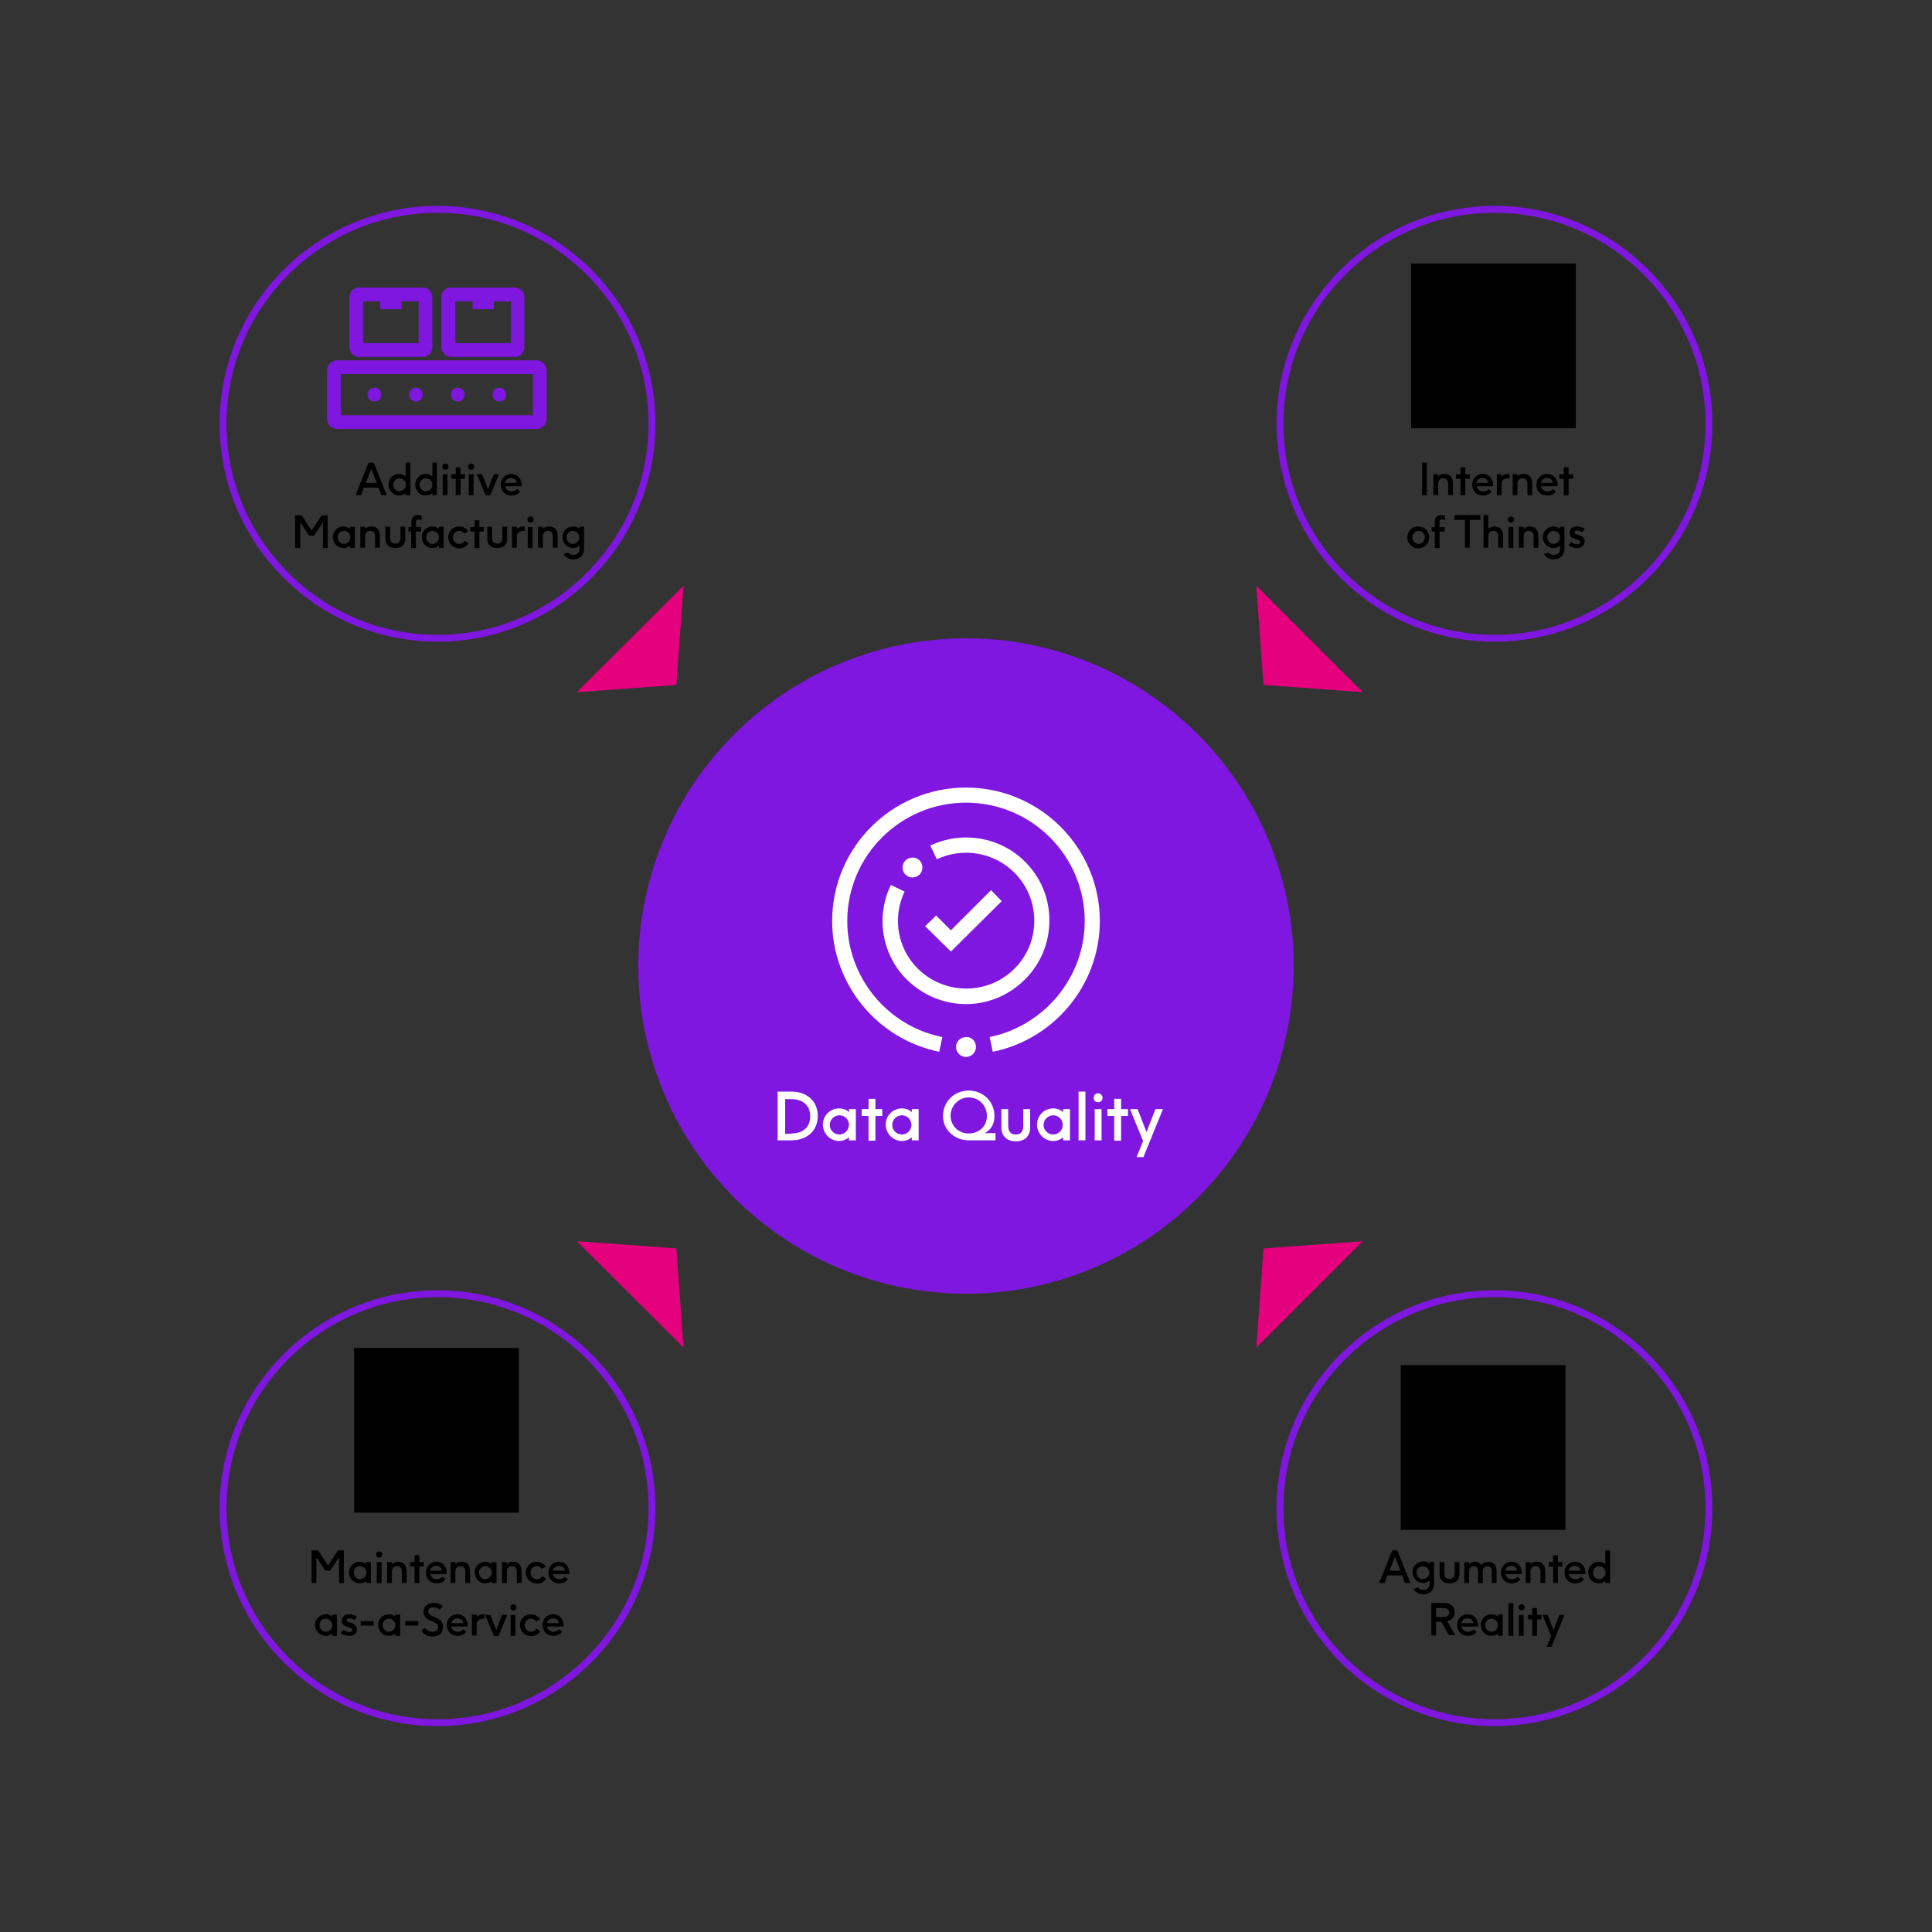 <?xml version="1.0" encoding="utf-8"?>
<!-- Generator: Adobe Illustrator 26.0.3, SVG Export Plug-In . SVG Version: 6.00 Build 0)  -->
<svg version="1.1" id="Layer_1" xmlns="http://www.w3.org/2000/svg" xmlns:xlink="http://www.w3.org/1999/xlink" x="0px" y="0px"
	 viewBox="0 0 563 563" style="enable-background:new 0 0 563 563;" xml:space="preserve">
<rect x="0" y="0" width="563" height="563" fill="#333333" stroke="none"/>
<style type="text/css">
	.st0{fill:#8017E1;}
	.st1{fill:#E5007E;}
	.st2{clip-path:url(#SVGID_00000139980857153356387640000007343972177250549908_);}
	.st3{clip-path:url(#SVGID_00000067914519055864316210000008118664743598104462_);}
	.st4{clip-path:url(#SVGID_00000003807943076343670280000018439690833062340493_);}
	.st5{clip-path:url(#SVGID_00000060030432207054145950000015177686110416839060_);}
	.st6{clip-path:url(#SVGID_00000155857974587414731750000015735687288910400956_);}
	.st7{clip-path:url(#SVGID_00000110438431071281894840000004630929611467704510_);}
	.st8{clip-path:url(#SVGID_00000141440677481153714220000011355683279701471154_);}
	.st9{clip-path:url(#SVGID_00000039092176448950402140000002587807908992872362_);}
	.st10{clip-path:url(#SVGID_00000152226802694238712460000002759620037623212180_);}
	.st11{clip-path:url(#SVGID_00000156568080299433364010000013787518662542071188_);}
	.st12{fill:#FFFFFF;}
</style>
<g>
	<circle class="st0" cx="281.5" cy="281.5" r="95.5"/>
</g>
<g>
	<path class="st0" d="M435.5,187c-35,0-63.5-28.5-63.5-63.5S400.5,60,435.5,60S499,88.5,499,123.5S470.5,187,435.5,187z M435.5,62
		c-33.9,0-61.5,27.6-61.5,61.5s27.6,61.5,61.5,61.5s61.5-27.6,61.5-61.5S469.4,62,435.5,62z"/>
</g>
<g>
	<path class="st0" d="M127.5,187c-35,0-63.5-28.5-63.5-63.5S92.5,60,127.5,60S191,88.5,191,123.5S162.5,187,127.5,187z M127.5,62
		C93.6,62,66,89.6,66,123.5S93.6,185,127.5,185s61.5-27.6,61.5-61.5S161.4,62,127.5,62z"/>
</g>
<g>
	<path class="st0" d="M435.5,503c-35,0-63.5-28.5-63.5-63.5s28.5-63.5,63.5-63.5s63.5,28.5,63.5,63.5S470.5,503,435.5,503z
		 M435.5,378c-33.9,0-61.5,27.6-61.5,61.5s27.6,61.5,61.5,61.5s61.5-27.6,61.5-61.5S469.4,378,435.5,378z"/>
</g>
<g>
	<path class="st0" d="M127.5,503c-35,0-63.5-28.5-63.5-63.5S92.5,376,127.5,376s63.5,28.5,63.5,63.5S162.5,503,127.5,503z
		 M127.5,378C93.6,378,66,405.6,66,439.5S93.6,501,127.5,501s61.5-27.6,61.5-61.5S161.4,378,127.5,378z"/>
</g>
<g>
	<polygon class="st1" points="197.1,199.6 199.2,170.7 168.1,201.7 	"/>
</g>
<g>
	<polygon class="st1" points="368.2,199.6 397.1,201.7 366.1,170.7 	"/>
</g>
<g>
	<polygon class="st1" points="368.2,363.8 366.1,392.7 397.1,361.7 	"/>
</g>
<g>
	<polygon class="st1" points="197.1,363.8 168.1,361.7 199.2,392.7 	"/>
</g>
<g>
	<path d="M110.3,142.1H106l-0.8,2.2h-1.6l3.8-9.5h1.5l3.8,9.5h-1.6L110.3,142.1z M106.6,140.7h3.2l-1.6-4.1L106.6,140.7z"/>
	<path d="M119.6,134.8v9.5h-1.4v-0.6c-0.5,0.5-1.2,0.7-1.9,0.7c-1.7,0-3.1-1.4-3.1-3.2s1.5-3.1,3.1-3.1c0.8,0,1.4,0.3,1.9,0.7v-4
		H119.6z M118.3,141.3c0-1-0.8-1.9-1.9-1.9c-1,0-1.8,0.8-1.8,1.9c0,1,0.8,1.9,1.8,1.9C117.4,143.1,118.3,142.3,118.3,141.3z"/>
	<path d="M127.3,134.8v9.5H126v-0.6c-0.5,0.5-1.2,0.7-1.9,0.7c-1.7,0-3.1-1.4-3.1-3.2s1.5-3.1,3.1-3.1c0.8,0,1.4,0.3,1.9,0.7v-4
		H127.3z M126,141.3c0-1-0.8-1.9-1.9-1.9c-1,0-1.8,0.8-1.8,1.9c0,1,0.8,1.9,1.8,1.9C125.2,143.1,126,142.3,126,141.3z"/>
	<path d="M128.9,136c0-0.5,0.4-0.9,0.9-0.9c0.5,0,0.9,0.4,0.9,0.9c0,0.5-0.4,0.9-0.9,0.9C129.2,136.9,128.9,136.5,128.9,136z
		 M130.4,138.2v6.1H129v-6.1H130.4z"/>
	<path d="M135.5,139.5h-1.3v4.8h-1.4v-4.8h-1.3v-1.3h1.3v-2h1.4v2h1.3V139.5z"/>
	<path d="M136.4,136c0-0.5,0.4-0.9,0.9-0.9c0.5,0,0.9,0.4,0.9,0.9c0,0.5-0.4,0.9-0.9,0.9C136.8,136.9,136.4,136.5,136.4,136z
		 M138,138.2v6.1h-1.4v-6.1H138z"/>
	<path d="M145.4,138.2l-2.5,6.1h-1.4l-2.5-6.1h1.5l1.7,4.4l1.7-4.4H145.4z"/>
	<path d="M152,141.3c0,0.1,0,0.3,0,0.4h-4.8c0.2,0.9,0.9,1.5,1.9,1.5c0.7,0,1.3-0.3,1.6-0.7l0.9,0.7c-0.5,0.7-1.3,1.2-2.5,1.2
		c-2.1,0-3.2-1.5-3.2-3.2c0-1.7,1.3-3.1,3.1-3.1C150.8,138.1,152,139.5,152,141.3z M150.6,140.7c-0.1-0.8-0.7-1.4-1.7-1.4
		c-0.9,0-1.5,0.5-1.8,1.4H150.6z"/>
	<path d="M95.5,150.2v9.5h-1.4v-7.5l-2.6,3.9h-1.4l-2.6-3.9v7.5H86v-9.5h1.9l2.9,4.4l2.9-4.4H95.5z"/>
	<path d="M103.4,153.6v6.1h-1.4V159c-0.5,0.5-1.2,0.7-1.9,0.7c-1.7,0-3.1-1.4-3.1-3.2s1.5-3.1,3.1-3.1c0.8,0,1.4,0.3,1.9,0.7v-0.6
		H103.4z M102.1,156.6c0-1-0.8-1.9-1.9-1.9c-1,0-1.8,0.8-1.8,1.9c0,1,0.8,1.9,1.8,1.9C101.2,158.5,102.1,157.6,102.1,156.6z"/>
	<path d="M110.7,156.2v3.4h-1.4v-3.3c0-1-0.5-1.6-1.4-1.6c-0.9,0-1.5,0.5-1.5,1.7v3.2h-1.4v-6.1h1.4v0.6c0.4-0.4,1-0.7,1.8-0.7
		C109.6,153.4,110.7,154.2,110.7,156.2z"/>
	<path d="M112.3,157v-3.5h1.4v3.2c0,1.1,0.4,1.7,1.5,1.7c1,0,1.5-0.6,1.5-1.7v-3.2h1.4v3.5c0,1.9-1.2,2.7-2.8,2.7
		S112.3,159,112.3,157z"/>
	<path d="M121.2,152.3v1.3h1.5v1.3h-1.5v4.8h-1.4v-4.8H119v-1.3h0.9v-1.4c0-1.4,0.6-2.1,1.9-2.1c0.3,0,0.8,0.1,1.1,0.2v1.2
		c0,0-0.4-0.1-0.7-0.1C121.5,151.3,121.2,151.5,121.2,152.3z"/>
	<path d="M129.3,153.6v6.1h-1.4V159c-0.5,0.5-1.2,0.7-1.9,0.7c-1.7,0-3.1-1.4-3.1-3.2s1.5-3.1,3.1-3.1c0.8,0,1.4,0.3,1.9,0.7v-0.6
		H129.3z M127.9,156.6c0-1-0.8-1.9-1.9-1.9c-1,0-1.8,0.8-1.8,1.9c0,1,0.8,1.9,1.8,1.9C127.1,158.5,127.9,157.6,127.9,156.6z"/>
	<path d="M130.6,156.6c0-1.8,1.4-3.2,3.2-3.2c1.1,0,2.1,0.6,2.7,1.4l-1.2,0.7c-0.3-0.5-0.9-0.8-1.5-0.8c-1,0-1.8,0.8-1.8,1.9
		s0.8,1.9,1.8,1.9c0.7,0,1.3-0.3,1.6-0.9l1.2,0.7c-0.6,0.9-1.6,1.5-2.7,1.5C132,159.8,130.6,158.4,130.6,156.6z"/>
	<path d="M141,154.9h-1.3v4.8h-1.4v-4.8H137v-1.3h1.3v-2h1.4v2h1.3V154.9z"/>
	<path d="M142,157v-3.5h1.4v3.2c0,1.1,0.4,1.7,1.5,1.7c1,0,1.5-0.6,1.5-1.7v-3.2h1.4v3.5c0,1.9-1.2,2.7-2.8,2.7S142,159,142,157z"/>
	<path d="M152.9,153.4v1.3h-0.2c-1.4,0-2.1,0.5-2.1,1.6v3.3h-1.4v-6.1h1.4v0.7c0.4-0.5,1.1-0.8,2-0.8H152.9z"/>
	<path d="M153.7,151.4c0-0.5,0.4-0.9,0.9-0.9c0.5,0,0.9,0.4,0.9,0.9c0,0.5-0.4,0.9-0.9,0.9C154,152.3,153.7,151.9,153.7,151.4z
		 M155.2,153.6v6.1h-1.4v-6.1H155.2z"/>
	<path d="M162.5,156.2v3.4h-1.4v-3.3c0-1-0.5-1.6-1.4-1.6c-0.9,0-1.5,0.5-1.5,1.7v3.2h-1.4v-6.1h1.4v0.6c0.4-0.4,1-0.7,1.8-0.7
		C161.4,153.4,162.5,154.2,162.5,156.2z"/>
	<path d="M170.2,153.6v6c0,2.9-1.9,3.4-3.1,3.4c-1.3,0-2.3-0.6-2.9-1.5l1.3-0.5c0.3,0.4,0.9,0.7,1.6,0.7c1,0,1.8-0.5,1.8-1.9V159
		c-0.5,0.5-1.2,0.7-1.9,0.7c-1.7,0-3.1-1.4-3.1-3.2s1.5-3.1,3.1-3.1c0.8,0,1.4,0.3,1.9,0.7v-0.6H170.2z M168.8,156.6
		c0-1-0.8-1.9-1.9-1.9c-1,0-1.8,0.8-1.8,1.9c0,1,0.8,1.9,1.8,1.9C168,158.5,168.8,157.6,168.8,156.6z"/>
</g>
<g>
	<path d="M414.4,134.8h1.4v9.5h-1.4V134.8z"/>
	<path d="M423.4,140.9v3.4H422V141c0-1-0.5-1.6-1.4-1.6c-0.9,0-1.5,0.5-1.5,1.7v3.2h-1.4v-6.1h1.4v0.6c0.4-0.4,1-0.7,1.8-0.7
		C422.2,138.1,423.4,138.8,423.4,140.9z"/>
	<path d="M428.3,139.5H427v4.8h-1.4v-4.8h-1.3v-1.3h1.3v-2h1.4v2h1.3V139.5z"/>
	<path d="M435.1,141.3c0,0.1,0,0.3,0,0.4h-4.8c0.2,0.9,0.9,1.5,1.9,1.5c0.7,0,1.3-0.3,1.6-0.7l0.9,0.7c-0.5,0.7-1.3,1.2-2.5,1.2
		c-2.1,0-3.2-1.5-3.2-3.2c0-1.7,1.3-3.1,3.1-3.1C433.9,138.1,435.1,139.5,435.1,141.3z M433.7,140.7c-0.1-0.8-0.7-1.4-1.7-1.4
		c-0.9,0-1.5,0.5-1.8,1.4H433.7z"/>
	<path d="M439.9,138.1v1.3h-0.2c-1.4,0-2.1,0.5-2.1,1.6v3.3h-1.4v-6.1h1.4v0.7c0.4-0.5,1.1-0.8,2-0.8H439.9z"/>
	<path d="M446.5,140.9v3.4h-1.4V141c0-1-0.5-1.6-1.4-1.6c-0.9,0-1.5,0.5-1.5,1.7v3.2h-1.4v-6.1h1.4v0.6c0.4-0.4,1-0.7,1.8-0.7
		C445.3,138.1,446.5,138.8,446.5,140.9z"/>
	<path d="M453.9,141.3c0,0.1,0,0.3,0,0.4H449c0.2,0.9,0.9,1.5,1.9,1.5c0.7,0,1.3-0.3,1.6-0.7l0.9,0.7c-0.5,0.7-1.3,1.2-2.5,1.2
		c-2.1,0-3.2-1.5-3.2-3.2c0-1.7,1.3-3.1,3.1-3.1C452.7,138.1,453.9,139.5,453.9,141.3z M452.5,140.7c-0.1-0.8-0.7-1.4-1.7-1.4
		c-0.9,0-1.5,0.5-1.8,1.4H452.5z"/>
	<path d="M458.4,139.5h-1.3v4.8h-1.4v-4.8h-1.3v-1.3h1.3v-2h1.4v2h1.3V139.5z"/>
	<path d="M410.1,156.6c0-1.8,1.4-3.2,3.2-3.2c1.8,0,3.2,1.4,3.2,3.2c0,1.7-1.4,3.2-3.2,3.2C411.5,159.8,410.1,158.4,410.1,156.6z
		 M415.2,156.6c0-1-0.8-1.9-1.8-1.9c-1,0-1.8,0.9-1.8,1.9s0.8,1.9,1.8,1.9C414.4,158.5,415.2,157.6,415.2,156.6z"/>
	<path d="M419.5,152.3v1.3h1.5v1.3h-1.5v4.8h-1.4v-4.8h-0.9v-1.3h0.9v-1.4c0-1.4,0.6-2.1,1.9-2.1c0.3,0,0.8,0.1,1.1,0.2v1.2
		c0,0-0.4-0.1-0.7-0.1C419.8,151.3,419.5,151.5,419.5,152.3z"/>
	<path d="M426.9,151.5h-3.1v-1.4h7.6v1.4h-3.1v8.1h-1.4V151.5z"/>
	<path d="M438,156.2v3.4h-1.4v-3.3c0-1-0.5-1.6-1.4-1.6c-0.9,0-1.5,0.5-1.5,1.7v3.2h-1.4v-9.5h1.4v4c0.4-0.4,1-0.7,1.8-0.7
		C436.8,153.4,438,154.2,438,156.2z"/>
	<path d="M439.4,151.4c0-0.5,0.4-0.9,0.9-0.9c0.5,0,0.9,0.4,0.9,0.9c0,0.5-0.4,0.9-0.9,0.9C439.8,152.3,439.4,151.9,439.4,151.4z
		 M441,153.6v6.1h-1.4v-6.1H441z"/>
	<path d="M448.3,156.2v3.4h-1.4v-3.3c0-1-0.5-1.6-1.4-1.6c-0.9,0-1.5,0.5-1.5,1.7v3.2h-1.4v-6.1h1.4v0.6c0.4-0.4,1-0.7,1.8-0.7
		C447.1,153.4,448.3,154.2,448.3,156.2z"/>
	<path d="M455.9,153.6v6c0,2.9-1.9,3.4-3.1,3.4c-1.3,0-2.3-0.6-2.9-1.5l1.3-0.5c0.3,0.4,0.9,0.7,1.6,0.7c1,0,1.8-0.5,1.8-1.9V159
		c-0.5,0.5-1.2,0.7-1.9,0.7c-1.7,0-3.1-1.4-3.1-3.2s1.5-3.1,3.1-3.1c0.8,0,1.4,0.3,1.9,0.7v-0.6H455.9z M454.6,156.6
		c0-1-0.8-1.9-1.9-1.9c-1,0-1.8,0.8-1.8,1.9c0,1,0.8,1.9,1.8,1.9C453.7,158.5,454.6,157.6,454.6,156.6z"/>
	<path d="M459.6,158.6c0.7,0,0.9-0.3,0.9-0.6c0-1.1-3.1-0.5-3.1-2.7c0-1.1,0.8-1.9,2.1-1.9c0.9,0,1.7,0.3,2.3,0.7l-0.7,1
		c-0.5-0.3-0.9-0.5-1.5-0.5s-0.8,0.2-0.8,0.5c0,1,3,0.5,3,2.7c0,1.1-0.8,1.9-2.3,1.9c-1.1,0-1.8-0.4-2.4-0.8l0.7-1
		C458.4,158.4,459,158.6,459.6,158.6z"/>
</g>
<g>
	<path d="M100.2,451.8v9.5h-1.4v-7.5l-2.6,3.9h-1.4l-2.6-3.9v7.5h-1.4v-9.5h1.9l2.9,4.4l2.9-4.4H100.2z"/>
	<path d="M108.1,455.2v6.1h-1.4v-0.6c-0.5,0.5-1.2,0.7-1.9,0.7c-1.7,0-3.1-1.4-3.1-3.2s1.5-3.1,3.1-3.1c0.8,0,1.4,0.3,1.9,0.7v-0.6
		H108.1z M106.8,458.3c0-1-0.8-1.9-1.9-1.9c-1,0-1.8,0.8-1.8,1.9c0,1,0.8,1.9,1.8,1.9C105.9,460.1,106.8,459.3,106.8,458.3z"/>
	<path d="M109.6,453c0-0.5,0.4-0.9,0.9-0.9c0.5,0,0.9,0.4,0.9,0.9c0,0.5-0.4,0.9-0.9,0.9C110,453.9,109.6,453.5,109.6,453z
		 M111.2,455.2v6.1h-1.4v-6.1H111.2z"/>
	<path d="M118.5,457.9v3.4h-1.4V458c0-1-0.5-1.6-1.4-1.6c-0.9,0-1.5,0.5-1.5,1.7v3.2h-1.4v-6.1h1.4v0.6c0.4-0.4,1-0.7,1.8-0.7
		C117.3,455.1,118.5,455.8,118.5,457.9z"/>
	<path d="M123.5,456.5h-1.3v4.8h-1.4v-4.8h-1.3v-1.3h1.3v-2h1.4v2h1.3V456.5z"/>
	<path d="M130.2,458.3c0,0.1,0,0.3,0,0.4h-4.8c0.2,0.9,0.9,1.5,1.9,1.5c0.7,0,1.3-0.3,1.6-0.7l0.9,0.7c-0.5,0.7-1.3,1.2-2.5,1.2
		c-2.1,0-3.2-1.5-3.2-3.2c0-1.7,1.3-3.1,3.1-3.1C129,455.1,130.2,456.5,130.2,458.3z M128.8,457.7c-0.1-0.8-0.7-1.4-1.7-1.4
		c-0.9,0-1.5,0.5-1.8,1.4H128.8z"/>
	<path d="M137,457.9v3.4h-1.4V458c0-1-0.5-1.6-1.4-1.6c-0.9,0-1.5,0.5-1.5,1.7v3.2h-1.4v-6.1h1.4v0.6c0.4-0.4,1-0.7,1.8-0.7
		C135.9,455.1,137,455.8,137,457.9z"/>
	<path d="M144.7,455.2v6.1h-1.4v-0.6c-0.5,0.5-1.2,0.7-1.9,0.7c-1.7,0-3.1-1.4-3.1-3.2s1.5-3.1,3.1-3.1c0.8,0,1.4,0.3,1.9,0.7v-0.6
		H144.7z M143.3,458.3c0-1-0.8-1.9-1.9-1.9c-1,0-1.8,0.8-1.8,1.9c0,1,0.8,1.9,1.8,1.9C142.5,460.1,143.3,459.3,143.3,458.3z"/>
	<path d="M152,457.9v3.4h-1.4V458c0-1-0.5-1.6-1.4-1.6c-0.9,0-1.5,0.5-1.5,1.7v3.2h-1.4v-6.1h1.4v0.6c0.4-0.4,1-0.7,1.8-0.7
		C150.8,455.1,152,455.8,152,457.9z"/>
	<path d="M153.2,458.3c0-1.8,1.4-3.2,3.2-3.2c1.1,0,2.1,0.6,2.7,1.4l-1.2,0.7c-0.3-0.5-0.9-0.8-1.5-0.8c-1,0-1.8,0.8-1.8,1.9
		c0,1,0.8,1.9,1.8,1.9c0.7,0,1.3-0.3,1.6-0.9l1.2,0.7c-0.6,0.9-1.6,1.5-2.7,1.5C154.6,461.4,153.2,460,153.2,458.3z"/>
	<path d="M165.9,458.3c0,0.1,0,0.3,0,0.4h-4.8c0.2,0.9,0.9,1.5,1.9,1.5c0.7,0,1.3-0.3,1.6-0.7l0.9,0.7c-0.5,0.7-1.3,1.2-2.5,1.2
		c-2.1,0-3.2-1.5-3.2-3.2c0-1.7,1.3-3.1,3.1-3.1C164.7,455.1,165.9,456.5,165.9,458.3z M164.6,457.7c-0.1-0.8-0.7-1.4-1.7-1.4
		c-0.9,0-1.5,0.5-1.8,1.4H164.6z"/>
	<path d="M98.2,470.6v6.1h-1.4V476c-0.5,0.5-1.2,0.7-1.9,0.7c-1.7,0-3.1-1.4-3.1-3.2s1.5-3.1,3.1-3.1c0.8,0,1.4,0.3,1.9,0.7v-0.6
		H98.2z M96.8,473.6c0-1-0.8-1.9-1.9-1.9c-1,0-1.8,0.8-1.8,1.9c0,1,0.8,1.9,1.8,1.9C96,475.5,96.8,474.6,96.8,473.6z"/>
	<path d="M101.8,475.6c0.7,0,0.9-0.3,0.9-0.6c0-1.1-3.1-0.5-3.1-2.7c0-1.1,0.8-1.9,2.1-1.9c0.9,0,1.7,0.3,2.3,0.7l-0.7,1
		c-0.5-0.3-0.9-0.5-1.5-0.5c-0.6,0-0.8,0.2-0.8,0.5c0,1,3,0.5,3,2.7c0,1.1-0.8,1.9-2.3,1.9c-1.1,0-1.8-0.4-2.4-0.8l0.7-1
		C100.7,475.4,101.3,475.6,101.8,475.6z"/>
	<path d="M108.9,472.4v1.3h-3.8v-1.3H108.9z"/>
	<path d="M116.6,470.6v6.1h-1.4V476c-0.5,0.5-1.2,0.7-1.9,0.7c-1.7,0-3.1-1.4-3.1-3.2s1.5-3.1,3.1-3.1c0.8,0,1.4,0.3,1.9,0.7v-0.6
		H116.6z M115.2,473.6c0-1-0.8-1.9-1.9-1.9c-1,0-1.8,0.8-1.8,1.9c0,1,0.8,1.9,1.8,1.9C114.4,475.5,115.2,474.6,115.2,473.6z"/>
	<path d="M121.9,472.4v1.3h-3.8v-1.3H121.9z"/>
	<path d="M126.1,475.5c1.1,0,1.6-0.6,1.6-1.4c0-2-4.3-1.3-4.3-4.4c0-1.7,1.3-2.6,3-2.6c0.9,0,1.7,0.2,2.6,0.9l-0.8,1.1
		c-0.5-0.5-1.3-0.7-1.9-0.7c-0.9,0-1.5,0.4-1.5,1.2c0,2,4.3,1.2,4.3,4.5c0,1.7-1.1,2.8-3.1,2.8c-1.2,0-2.3-0.4-3.2-1.6l0.9-0.9
		C124.3,474.9,125,475.5,126.1,475.5z"/>
	<path d="M136.3,473.6c0,0.1,0,0.3,0,0.4h-4.8c0.2,0.9,0.9,1.5,1.9,1.5c0.7,0,1.3-0.3,1.6-0.7l0.9,0.7c-0.5,0.7-1.3,1.2-2.5,1.2
		c-2.1,0-3.2-1.5-3.2-3.2c0-1.7,1.3-3.1,3.1-3.1C135.1,470.4,136.3,471.8,136.3,473.6z M135,473c-0.1-0.8-0.7-1.4-1.7-1.4
		c-0.9,0-1.5,0.5-1.8,1.4H135z"/>
	<path d="M141.2,470.4v1.3h-0.2c-1.4,0-2.1,0.5-2.1,1.6v3.3h-1.4v-6.1h1.4v0.7c0.4-0.5,1.1-0.8,2-0.8H141.2z"/>
	<path d="M147.8,470.6l-2.5,6.1h-1.4l-2.5-6.1h1.5l1.7,4.4l1.7-4.4H147.8z"/>
	<path d="M148.7,468.4c0-0.5,0.4-0.9,0.9-0.9c0.5,0,0.9,0.4,0.9,0.9c0,0.5-0.4,0.9-0.9,0.9C149,469.3,148.7,468.9,148.7,468.4z
		 M150.2,470.6v6.1h-1.4v-6.1H150.2z"/>
	<path d="M151.5,473.6c0-1.8,1.4-3.2,3.2-3.2c1.1,0,2.1,0.6,2.7,1.4l-1.2,0.7c-0.3-0.5-0.9-0.8-1.5-0.8c-1,0-1.8,0.8-1.8,1.9
		s0.8,1.9,1.8,1.9c0.7,0,1.3-0.3,1.6-0.9l1.2,0.7c-0.6,0.9-1.6,1.5-2.7,1.5C152.9,476.8,151.5,475.4,151.5,473.6z"/>
	<path d="M164.2,473.6c0,0.1,0,0.3,0,0.4h-4.8c0.2,0.9,0.9,1.5,1.9,1.5c0.7,0,1.3-0.3,1.6-0.7l0.9,0.7c-0.5,0.7-1.3,1.2-2.5,1.2
		c-2.1,0-3.2-1.5-3.2-3.2c0-1.7,1.3-3.1,3.1-3.1C163,470.4,164.2,471.8,164.2,473.6z M162.9,473c-0.1-0.8-0.7-1.4-1.7-1.4
		c-0.9,0-1.5,0.5-1.8,1.4H162.9z"/>
</g>
<g>
	<path d="M408.6,459.1h-4.3l-0.8,2.2h-1.6l3.8-9.5h1.5l3.8,9.5h-1.6L408.6,459.1z M404.9,457.7h3.2l-1.6-4.1L404.9,457.7z"/>
	<path d="M417.9,455.2v6c0,2.9-1.9,3.4-3.1,3.4c-1.3,0-2.3-0.6-2.9-1.5l1.3-0.5c0.3,0.4,0.9,0.7,1.6,0.7c1,0,1.8-0.6,1.8-1.9v-0.8
		c-0.5,0.5-1.2,0.7-1.9,0.7c-1.7,0-3.1-1.4-3.1-3.2s1.5-3.1,3.1-3.1c0.8,0,1.4,0.3,1.9,0.7v-0.6H417.9z M416.5,458.3
		c0-1-0.8-1.9-1.9-1.9c-1,0-1.8,0.8-1.8,1.9c0,1,0.8,1.9,1.8,1.9C415.7,460.1,416.5,459.3,416.5,458.3z"/>
	<path d="M419.5,458.7v-3.5h1.4v3.2c0,1.1,0.4,1.7,1.5,1.7c1,0,1.5-0.6,1.5-1.7v-3.2h1.4v3.5c0,1.9-1.2,2.7-2.8,2.7
		C420.7,461.4,419.5,460.6,419.5,458.7z"/>
	<path d="M436.1,457.8v3.5h-1.4V458c0-1.1-0.4-1.6-1.2-1.6c-0.9,0-1.4,0.5-1.4,1.7v3.2h-1.4V458c0-1.1-0.4-1.6-1.2-1.6
		c-0.9,0-1.4,0.5-1.4,1.7v3.2h-1.4v-6.1h1.4v0.6c0.4-0.4,0.9-0.7,1.7-0.7c0.7,0,1.5,0.3,1.9,1c0.4-0.6,1.1-1,2.1-1
		C434.9,455.1,436.1,455.8,436.1,457.8z"/>
	<path d="M443.5,458.3c0,0.1,0,0.3,0,0.4h-4.8c0.2,0.9,0.9,1.5,1.9,1.5c0.7,0,1.3-0.3,1.6-0.7l0.9,0.7c-0.5,0.7-1.3,1.2-2.5,1.2
		c-2.1,0-3.2-1.5-3.2-3.2c0-1.7,1.3-3.1,3.1-3.1C442.3,455.1,443.5,456.5,443.5,458.3z M442.1,457.7c-0.1-0.8-0.7-1.4-1.7-1.4
		c-0.9,0-1.5,0.5-1.8,1.4H442.1z"/>
	<path d="M450.3,457.9v3.4h-1.4V458c0-1-0.5-1.6-1.4-1.6c-0.9,0-1.5,0.5-1.5,1.7v3.2h-1.4v-6.1h1.4v0.6c0.4-0.4,1-0.7,1.8-0.7
		C449.1,455.1,450.3,455.8,450.3,457.9z"/>
	<path d="M455.3,456.5h-1.3v4.8h-1.4v-4.8h-1.3v-1.3h1.3v-2h1.4v2h1.3V456.5z"/>
	<path d="M462,458.3c0,0.1,0,0.3,0,0.4h-4.8c0.2,0.9,0.9,1.5,1.9,1.5c0.7,0,1.3-0.3,1.6-0.7l0.9,0.7c-0.5,0.7-1.3,1.2-2.5,1.2
		c-2.1,0-3.2-1.5-3.2-3.2c0-1.7,1.3-3.1,3.1-3.1C460.8,455.1,462,456.5,462,458.3z M460.6,457.7c-0.1-0.8-0.7-1.4-1.7-1.4
		c-0.9,0-1.5,0.5-1.8,1.4H460.6z"/>
	<path d="M469.2,451.8v9.5h-1.4v-0.6c-0.5,0.5-1.2,0.7-1.9,0.7c-1.7,0-3.1-1.4-3.1-3.2s1.5-3.1,3.1-3.1c0.8,0,1.4,0.3,1.9,0.7v-4
		H469.2z M467.9,458.3c0-1-0.8-1.9-1.9-1.9c-1,0-1.8,0.8-1.8,1.9c0,1,0.8,1.9,1.8,1.9C467.1,460.1,467.9,459.3,467.9,458.3z"/>
	<path d="M422.3,476.6l-2.3-4h-1.5v4h-1.4v-9.5h3.5c2.4,0,3.3,1.1,3.3,2.7c0,1.3-0.6,2.3-2.2,2.6l2.4,4.1H422.3z M418.5,471.2h2.1
		c1.2,0,1.7-0.5,1.7-1.3c0-0.8-0.5-1.3-1.7-1.3h-2.1V471.2z"/>
	<path d="M430.7,473.6c0,0.1,0,0.3,0,0.4h-4.8c0.2,0.9,0.9,1.5,1.9,1.5c0.7,0,1.3-0.3,1.6-0.7l0.9,0.7c-0.5,0.7-1.3,1.2-2.5,1.2
		c-2.1,0-3.2-1.5-3.2-3.2c0-1.7,1.3-3.1,3.1-3.1C429.5,470.4,430.7,471.8,430.7,473.6z M429.3,473c-0.1-0.8-0.7-1.4-1.7-1.4
		c-0.9,0-1.5,0.5-1.8,1.4H429.3z"/>
	<path d="M437.9,470.6v6.1h-1.4V476c-0.5,0.5-1.2,0.7-1.9,0.7c-1.7,0-3.1-1.4-3.1-3.2s1.5-3.1,3.1-3.1c0.8,0,1.4,0.3,1.9,0.7v-0.6
		H437.9z M436.5,473.6c0-1-0.8-1.9-1.9-1.9c-1,0-1.8,0.8-1.8,1.9c0,1,0.8,1.9,1.8,1.9C435.7,475.5,436.5,474.6,436.5,473.6z"/>
	<path d="M439.6,467.2h1.4v9.5h-1.4V467.2z"/>
	<path d="M442.5,468.4c0-0.5,0.4-0.9,0.9-0.9c0.5,0,0.9,0.4,0.9,0.9c0,0.5-0.4,0.9-0.9,0.9C442.9,469.3,442.5,468.9,442.5,468.4z
		 M444,470.6v6.1h-1.4v-6.1H444z"/>
	<path d="M449.2,471.9h-1.3v4.8h-1.4v-4.8h-1.3v-1.3h1.3v-2h1.4v2h1.3V471.9z"/>
	<path d="M455.9,470.6l-3.8,9.3h-1.4l1.3-3.1l-2.5-6.2h1.5l1.7,4.4l1.7-4.4H455.9z"/>
</g>
<g>
	<g>
		<defs>
			<polygon id="SVGID_1_" points="408.2,445.8 456.2,445.8 456.2,397.8 408.2,397.8 408.2,445.8 			"/>
		</defs>
		<defs>
			<polygon id="SVGID_00000176023808874908673960000010579934867259795639_" points="408.2,397.8 456.2,397.8 456.2,445.8 
				408.2,445.8 408.2,397.8 			"/>
		</defs>
		<clipPath id="SVGID_00000108990899217536001640000006797664320109406142_">
			<use xlink:href="#SVGID_1_"  style="overflow:visible;"/>
		</clipPath>
		
			<clipPath id="SVGID_00000149375715749345173130000003879555152766677376_" style="clip-path:url(#SVGID_00000108990899217536001640000006797664320109406142_);">
			<use xlink:href="#SVGID_00000176023808874908673960000010579934867259795639_"  style="overflow:visible;"/>
		</clipPath>
		<g style="clip-path:url(#SVGID_00000149375715749345173130000003879555152766677376_);">
			<defs>
				<polygon id="SVGID_00000170990014487694782710000005496149159320585144_" points="408.2,445.8 456.2,445.8 456.2,397.8 
					408.2,397.8 408.2,445.8 				"/>
			</defs>
			<clipPath id="SVGID_00000119103681464071064490000010774630779781123997_">
				<use xlink:href="#SVGID_00000170990014487694782710000005496149159320585144_"  style="overflow:visible;"/>
			</clipPath>
			<g style="clip-path:url(#SVGID_00000119103681464071064490000010774630779781123997_);">
				<path class="st0" d="M429.2,443.5c-1.3,0-2.5-0.9-2.7-2.3c0,0,0,0,0-0.1c-0.3-1.2-0.6-2.3-0.9-3.5l-0.2-0.7
					c0-0.2-0.1-0.3-0.1-0.3c-0.1,0-0.2,0-0.5,0h-2c0,0,0,0,0,0c-2.3,0-4.2-1.7-4.5-3.9c-0.2-1.3-0.4-3.1-0.6-4.9c0,0,0,0-0.1,0
					c-1-0.3-1.9-0.8-2.6-1.5c0,0-0.1-0.1-0.1-0.1c-1.1-1.3-1-3.1,0-4.4c0.4-0.5,0.7-1.1,1.1-1.7l0.5-0.7c0.6-0.9,1-2.1,1-3.2
					c0.2-8.3,7.1-15,15.8-15.5c8.6-0.4,16.3,5.5,17.5,13.6c0.5,3.3,0,6.6-1.4,9.7c-2.4,5.1-3.1,10.7-2.1,16.3c0.2,0.9,0,1.7-0.5,2.3
					c-0.8,1-2.1,1-3.2,1h-14.1C429.4,443.5,429.3,443.5,429.2,443.5z M422.8,433.7h2c2,0,2.9,0.7,3.4,2.5l0.2,0.7
					c0.3,1.2,0.7,2.4,0.9,3.6c0,0,0.1,0,0.1,0h14.2c0.1,0,0.4,0,0.7,0c-1.1-6.1-0.3-12.2,2.4-17.8c1.2-2.5,1.6-5.2,1.2-7.9
					c-1-6.6-7.3-11.5-14.4-11.1c-7.1,0.4-12.9,6-13,12.6c0,1.7-0.5,3.4-1.4,4.8l-0.5,0.7c-0.4,0.6-0.8,1.2-1.2,1.8
					c0,0-0.1,0.1-0.1,0.1c-0.1,0.2-0.2,0.4-0.1,0.6c0.3,0.3,0.8,0.5,1.2,0.7c1.3,0.2,2.3,1.4,2.3,2.7c0.1,1.6,0.4,3.3,0.6,4.6
					C421.3,433.1,422,433.7,422.8,433.7C422.8,433.7,422.8,433.7,422.8,433.7z"/>
			</g>
			<g style="clip-path:url(#SVGID_00000119103681464071064490000010774630779781123997_);">
				<path class="st0" d="M435.9,426.6c-0.1,0-0.1,0-0.2,0h-2.5c-1,0.1-1.9-0.6-2.1-1.6c0-0.2,0-0.4,0-0.6v-0.5
					c-0.2-0.1-0.5-0.3-0.7-0.4l-0.4,0.2c-0.2,0.1-0.4,0.2-0.6,0.3c-1,0.3-2-0.2-2.5-1c-0.3-0.7-0.7-1.2-1-1.8l-0.3-0.5
					c-0.3-0.4-0.4-1-0.2-1.5c0.1-0.5,0.5-1,1-1.3l0.1-0.1c0.2-0.1,0.3-0.2,0.5-0.3c0-0.3,0-0.5,0-0.8l-0.5-0.3
					c-0.5-0.2-0.8-0.7-1-1.2c-0.2-0.5-0.1-1.1,0.1-1.6l0.1-0.1l1.3-2.3c0.5-1,1.8-1.4,2.8-0.9l0.6,0.4c0.2-0.1,0.5-0.3,0.7-0.4v-0.6
					c-0.1-1.1,0.8-2.1,1.9-2.2c0.1,0,0.2,0,0.3,0h2.6c0.5,0,1,0.2,1.4,0.5c0.4,0.4,0.7,0.9,0.7,1.4c0,0.1,0,0.2,0,0.3v0.5
					c0.2,0.1,0.5,0.3,0.7,0.4l0.5-0.3c1-0.6,2.3-0.3,2.9,0.7l0.6,1.1c0.3,0.5,0.5,0.9,0.8,1.4c0.3,0.4,0.4,1,0.3,1.5s-0.4,1-0.9,1.3
					l-0.3,0.2c-0.1,0.1-0.2,0.1-0.4,0.2c0,0.3,0,0.5,0,0.8l0.6,0.4c0.4,0.2,0.8,0.6,0.9,1.1c0.2,0.5,0.1,1-0.1,1.5l-0.1,0.1
					c-0.4,0.7-0.9,1.5-1.4,2.4c-0.3,0.5-0.8,0.8-1.3,1c-0.5,0.1-1.1,0.1-1.5-0.2l-0.6-0.3c-0.2,0.2-0.5,0.3-0.7,0.4v0.6
					c0.1,1-0.6,1.9-1.5,2.1l-0.1,0C436.1,426.5,436,426.6,435.9,426.6z M431.8,424.2c0,0,0.1,0,0.1,0
					C431.9,424.2,431.9,424.2,431.8,424.2z M433.9,423.6h1V423c0-0.8,0.5-1.4,1.2-1.6c0.5-0.2,0.9-0.5,1.3-0.8l0,0
					c0.5-0.5,1.3-0.5,1.9-0.2l0.5,0.3c0.2-0.3,0.3-0.6,0.5-0.9l-0.5-0.3c-0.6-0.3-0.9-1-0.8-1.7c0.1-0.5,0.1-1.1,0-1.6l-0.2-0.5
					l0.7-1.2l0.4-0.1l0.3-0.2c0,0,0.1,0,0.1-0.1c-0.1-0.2-0.3-0.5-0.4-0.7l-0.1-0.2l-0.9,0.5h-0.2c-0.4,0.1-0.9-0.1-1.2-0.4
					c-0.4-0.4-0.9-0.6-1.4-0.8c-0.7-0.2-1.2-0.9-1.2-1.6v-0.6h-1l0,0.6c0,0.4-0.1,0.8-0.3,1.1c-0.2,0.3-0.5,0.5-0.9,0.6
					c-0.5,0.2-0.9,0.4-1.3,0.7l-0.4,0.4l-1.3,0l-0.3-0.3l-0.4-0.3l-0.5,0.9l0.5,0.3c0.7,0.3,1,1.1,0.8,1.8l0,0.2c0,0.5,0,0.9,0,1.4
					c0.1,0.7-0.2,1.4-0.8,1.7l-0.4,0.2c0,0-0.1,0-0.1,0.1c0.2,0.3,0.3,0.6,0.5,0.9l1.4-0.8l1,0.7c0.4,0.4,0.9,0.7,1.5,0.9
					c0.6,0.2,1.1,0.9,1,1.6V423.6z M441.1,420.3C441.2,420.3,441.2,420.3,441.1,420.3L441.1,420.3z M428,419.1L428,419.1
					C428.1,419.1,428,419.1,428,419.1z M440.8,414.9C440.8,414.9,440.8,414.9,440.8,414.9C440.8,414.9,440.8,414.9,440.8,414.9z
					 M427.7,413.7L427.7,413.7C427.8,413.7,427.7,413.7,427.7,413.7z M440.6,412.7L440.6,412.7C440.6,412.8,440.6,412.7,440.6,412.7
					z M429.4,412.4L429.4,412.4C429.4,412.4,429.4,412.4,429.4,412.4z M434.4,421C434.4,421,434.4,421,434.4,421
					c-1.1,0-2.1-0.4-2.9-1.2c-0.8-0.8-1.2-1.8-1.2-2.8v-0.1c0-2.2,1.9-4,4.1-4c2.2,0,4,1.8,4,4.1C438.5,419.2,436.7,421,434.4,421z
					 M434.4,415.8c-0.6,0-1.1,0.5-1.1,1.1l-1.5,0l1.5,0c0,0.3,0.1,0.6,0.3,0.8c0.2,0.2,0.5,0.3,0.8,0.3c0,0,0,0,0,0
					c0.6,0,1.1-0.5,1.1-1.1C435.6,416.4,435.1,415.9,434.4,415.8C434.4,415.8,434.4,415.8,434.4,415.8z"/>
			</g>
		</g>
	</g>
</g>
<g>
	<g>
		<defs>
			<polygon id="SVGID_00000165226021154879869120000004019779802340663715_" points="103.2,440.8 151.2,440.8 151.2,392.8 
				103.2,392.8 103.2,440.8 			"/>
		</defs>
		<defs>
			<polygon id="SVGID_00000129167399802632797760000005963369033441036422_" points="103.2,392.8 151.2,392.8 151.2,440.8 
				103.2,440.8 103.2,392.8 			"/>
		</defs>
		<clipPath id="SVGID_00000058589987672103961740000001026844960239269544_">
			<use xlink:href="#SVGID_00000165226021154879869120000004019779802340663715_"  style="overflow:visible;"/>
		</clipPath>
		
			<clipPath id="SVGID_00000057121667902088824090000010273457482205674380_" style="clip-path:url(#SVGID_00000058589987672103961740000001026844960239269544_);">
			<use xlink:href="#SVGID_00000129167399802632797760000005963369033441036422_"  style="overflow:visible;"/>
		</clipPath>
		<g style="clip-path:url(#SVGID_00000057121667902088824090000010273457482205674380_);">
			<defs>
				<polygon id="SVGID_00000054252722056859582350000000070769913882890426_" points="103.2,440.8 151.2,440.8 151.2,392.8 
					103.2,392.8 103.2,440.8 				"/>
			</defs>
			<clipPath id="SVGID_00000114067843651287103840000013279340306444312708_">
				<use xlink:href="#SVGID_00000054252722056859582350000000070769913882890426_"  style="overflow:visible;"/>
			</clipPath>
			<g style="clip-path:url(#SVGID_00000114067843651287103840000013279340306444312708_);">
				<path class="st0" d="M123.7,440.7c-1.4,0-2.6-1-3-2.4c-0.1-0.4-0.1-0.7-0.1-1l0-3.2c-1.6-0.6-3.1-1.5-4.4-2.6
					c-0.9,0.5-1.7,1-2.6,1.5c-0.4,0.2-0.8,0.4-1.2,0.5l-0.1,0c-1.4,0.3-2.8-0.3-3.5-1.6c-1.2-2.1-2.4-4.3-3.6-6.4
					c-0.4-0.7-0.6-1.5-0.4-2.4s0.7-1.5,1.4-2c0.1,0,0.1-0.1,0.2-0.1c0.7-0.4,1.4-0.8,2.1-1.2c0.2-0.1,0.5-0.3,0.7-0.4
					c-0.2-1.5-0.2-3-0.1-4.4l0-0.3c0-0.1,0-0.1,0-0.2c-0.9-0.5-1.9-1-2.8-1.5c-0.7-0.3-1.3-1-1.6-1.8c-0.3-0.8-0.2-1.7,0.2-2.5
					c0-0.1,0.1-0.2,0.2-0.3c1.2-2.1,2.4-4.2,3.7-6.3c0.8-1.5,2.8-2.1,4.4-1.3c0.1,0.1,0.2,0.1,0.3,0.2l2.7,1.6
					c1.3-1.1,2.8-1.9,4.4-2.5v-3.3c0-0.8,0.2-1.6,0.8-2.2c0.5-0.6,1.3-1,2.1-1.1c0.1,0,0.2,0,0.4,0l7.3,0c1.7-0.1,3.2,1.1,3.3,2.8
					c0,0.2,0,0.3,0,0.5v3.3c1.6,0.6,3,1.4,4.4,2.5l2.8-1.6c1.4-1,3.4-0.6,4.4,0.8c0.1,0.1,0.2,0.3,0.3,0.4l1.1,1.9
					c0.8,1.5,1.7,3,2.6,4.4c0.4,0.7,0.6,1.5,0.4,2.3c-0.2,0.8-0.7,1.5-1.4,2c-0.1,0.1-0.3,0.2-0.4,0.2c-0.6,0.3-1.1,0.6-1.6,0.9
					c-0.4,0.2-0.7,0.4-1.1,0.6c0.2,1.7,0.2,3.3,0,5l3.1,1.8c0.6,0.3,1.1,0.9,1.3,1.7c0.2,0.7,0.2,1.5-0.2,2.2l-0.1,0.1
					c-1.2,2.2-2.5,4.5-3.8,6.7c-1,1.6-3,2.1-4.5,1.1c-1-0.6-2-1.1-2.9-1.7c-1.3,1.1-2.8,1.9-4.3,2.6v3.2c0.1,1.5-0.8,2.8-2.3,3.2
					c-0.3,0.1-0.7,0.1-1,0.1H124C123.9,440.7,123.8,440.7,123.7,440.7z M123.6,437.7c0,0,0.1,0,0.1,0l0.2,0h7.4c0.1,0,0.2,0,0.3,0
					l0-0.1l0-0.2v-3.9c-0.1-0.9,0.5-1.7,1.3-1.9c1.7-0.6,3.3-1.6,4.7-2.8c0.6-0.6,1.5-0.6,2.2-0.1c1.2,0.7,2.3,1.4,3.5,2l0.1,0.1
					c0.1,0.1,0.3,0,0.4-0.1c1.3-2.2,2.5-4.5,3.8-6.7l-1.3-0.7l-2.4-1.4c-0.7-0.4-1.1-1.2-0.9-2c0.3-1.8,0.3-3.6,0-5.4
					c-0.2-0.8,0.2-1.7,1-2.1c0.6-0.3,1.1-0.6,1.7-0.9c0.6-0.3,1.1-0.6,1.7-0.9l0.1-0.1c0.1-0.1,0.1-0.1,0.1-0.1c0,0,0-0.1,0-0.2
					c-0.9-1.5-1.8-3-2.6-4.5l-1.1-2c-0.1-0.2-0.3-0.2-0.4-0.1l-0.1,0.1l-3.5,2c-1,0.6-1.8,0.1-2.1-0.2c-1.4-1.2-3-2.1-4.7-2.7l0,0
					c-0.9-0.2-1.4-1-1.4-1.9l0-4.2c0-0.1-0.1-0.2-0.2-0.2l-0.1,0h-7.4c-0.2,0-0.3,0.1-0.3,0.2l0,0.1l0,4.1c0,0.9-0.6,1.7-1.5,1.9
					c-1.7,0.5-3.2,1.4-4.5,2.6c-0.6,0.6-1.5,0.7-2.2,0.2l-3.4-2l0.6-1.4l-0.7,1.3c-0.2-0.1-0.3,0-0.4,0.1c-1.3,2.2-2.5,4.3-3.7,6.4
					c-0.1,0.2-0.1,0.3-0.1,0.3c0,0.1,0.1,0.1,0.2,0.2c1.2,0.7,2.3,1.3,3.5,1.9c0.4,0.2,1,0.7,1,1.7l0,0.3c0,0.3-0.1,0.5-0.1,0.8
					l0,0.3c-0.1,1.5-0.1,3,0.1,4.4c0.2,0.8-0.3,1.6-1,2c-0.4,0.2-0.8,0.5-1.2,0.7c-0.7,0.4-1.5,0.9-2.2,1.3
					c-0.1,0.1-0.1,0.1-0.1,0.2c0,0,0,0.1,0,0.2c1.2,2.2,2.4,4.3,3.6,6.4c0.1,0.1,0.2,0.2,0.3,0.1c0.2-0.1,0.3-0.1,0.5-0.2
					c1.1-0.6,2.1-1.2,3.2-1.9c0.9-0.5,1.7-0.3,2.2,0.2c1.4,1.3,3,2.2,4.8,2.8c0.8,0.2,1.3,1,1.2,1.8v4
					C123.6,437.6,123.6,437.6,123.6,437.7C123.6,437.7,123.6,437.7,123.6,437.7z M121.4,434.4c0,0,0.1,0,0.1,0
					C121.5,434.4,121.4,434.4,121.4,434.4z M139.6,431C139.5,431,139.5,431,139.6,431C139.5,431,139.5,431,139.6,431z"/>
			</g>
			<g style="clip-path:url(#SVGID_00000114067843651287103840000013279340306444312708_);">
				<path class="st0" d="M127.6,425.2c-4.5,0-8.1-3.6-8.1-8.1s3.6-8.1,8.1-8.1s8.1,3.6,8.1,8.1S132.1,425.2,127.6,425.2z
					 M127.6,411.9c-2.9,0-5.2,2.3-5.2,5.2s2.3,5.2,5.2,5.2s5.2-2.3,5.2-5.2S130.4,411.9,127.6,411.9z"/>
			</g>
		</g>
	</g>
</g>
<g>
	<g>
		<defs>
			<polygon id="SVGID_00000145746127915756330990000008665483230266869166_" points="411.2,124.8 459.2,124.8 459.2,76.8 
				411.2,76.8 411.2,124.8 			"/>
		</defs>
		<defs>
			<polygon id="SVGID_00000045603292798014222770000011609989284893250484_" points="411.2,76.8 459.2,76.8 459.2,124.8 
				411.2,124.8 411.2,76.8 			"/>
		</defs>
		<clipPath id="SVGID_00000095325512422557558400000017633624017636559807_">
			<use xlink:href="#SVGID_00000145746127915756330990000008665483230266869166_"  style="overflow:visible;"/>
		</clipPath>
		
			<clipPath id="SVGID_00000165930224028927645970000001433172001308507568_" style="clip-path:url(#SVGID_00000095325512422557558400000017633624017636559807_);">
			<use xlink:href="#SVGID_00000045603292798014222770000011609989284893250484_"  style="overflow:visible;"/>
		</clipPath>
		<g style="clip-path:url(#SVGID_00000165930224028927645970000001433172001308507568_);">
			<defs>
				<polygon id="SVGID_00000134928429920517762070000001765612724244064391_" points="411.2,124.8 459.2,124.8 459.2,76.8 
					411.2,76.8 411.2,124.8 				"/>
			</defs>
			<clipPath id="SVGID_00000026155368547704816290000006177258923549994939_">
				<use xlink:href="#SVGID_00000134928429920517762070000001765612724244064391_"  style="overflow:visible;"/>
			</clipPath>
			<g style="clip-path:url(#SVGID_00000026155368547704816290000006177258923549994939_);">
				<path class="st0" d="M435.6,91.5c-6.6,0-12.8-1.7-17-4.7l1.7-2.4c3.7,2.6,9.3,4.1,15.3,4.1s11.6-1.5,15.3-4.1l1.7,2.4
					C448.4,89.8,442.2,91.5,435.6,91.5z"/>
			</g>
			<g style="clip-path:url(#SVGID_00000026155368547704816290000006177258923549994939_);">
				<path class="st0" d="M450.9,117.8c-3.7-2.6-9.3-4.1-15.3-4.1s-11.6,1.5-15.3,4.1l-1.7-2.4c4.2-3,10.4-4.7,17-4.7
					s12.8,1.7,17,4.7L450.9,117.8z"/>
			</g>
			<g style="clip-path:url(#SVGID_00000026155368547704816290000006177258923549994939_);">
				<path class="st0" d="M435.6,124c-6.5,0-12.6-11.1-12.6-22.9s6.1-22.9,12.6-22.9v2.9c-3.8,0-9.6,8.5-9.6,19.9s5.8,19.9,9.6,19.9
					V124z"/>
			</g>
			<g style="clip-path:url(#SVGID_00000026155368547704816290000006177258923549994939_);">
				<path class="st0" d="M435.6,124V121c3.8,0,9.6-8.5,9.6-19.9s-5.8-19.9-9.6-19.9v-2.9c6.5,0,12.6,11.1,12.6,22.9
					S442,124,435.6,124z"/>
			</g>
			<g style="clip-path:url(#SVGID_00000026155368547704816290000006177258923549994939_);">
				<rect x="413.6" y="99.6" class="st0" width="44.1" height="2.9"/>
			</g>
			<g style="clip-path:url(#SVGID_00000026155368547704816290000006177258923549994939_);">
				<rect x="434.1" y="79" class="st0" width="2.9" height="44.2"/>
			</g>
			<g style="clip-path:url(#SVGID_00000026155368547704816290000006177258923549994939_);">
				<path class="st0" d="M435.6,124.7c-13,0-23.6-10.6-23.6-23.6s10.6-23.6,23.6-23.6s23.6,10.6,23.6,23.6S448.6,124.7,435.6,124.7z
					 M435.6,80.5c-11.4,0-20.7,9.3-20.7,20.6s9.3,20.6,20.7,20.6s20.7-9.3,20.7-20.6S447,80.5,435.6,80.5z"/>
			</g>
		</g>
	</g>
</g>
<g>
	<g>
		<defs>
			<polygon id="SVGID_00000055685199494982776630000017120248739091463309_" points="432.2,310.8 480.2,310.8 480.2,262.8 
				432.2,262.8 432.2,310.8 			"/>
		</defs>
		<defs>
			<polygon id="SVGID_00000012437324736494016710000006159538189229700741_" points="432.2,262.8 480.2,262.8 480.2,310.8 
				432.2,310.8 432.2,262.8 			"/>
		</defs>
		<clipPath id="SVGID_00000106867910320213913480000002740170070728288391_">
			<use xlink:href="#SVGID_00000055685199494982776630000017120248739091463309_"  style="overflow:visible;"/>
		</clipPath>
		
			<clipPath id="SVGID_00000002383878669779625530000013177196373044771760_" style="clip-path:url(#SVGID_00000106867910320213913480000002740170070728288391_);">
			<use xlink:href="#SVGID_00000012437324736494016710000006159538189229700741_"  style="overflow:visible;"/>
		</clipPath>
	</g>
</g>
<g>
	<g>
		<path class="st12" d="M226.6,318.1h4c4.5,0,7.7,2.7,7.7,7.1s-3.2,7.1-7.7,7.1h-4V318.1z M230.6,330.3c3,0,5.5-1.5,5.5-5
			s-2.5-5-5.5-5h-1.8v10.1H230.6z"/>
		<path class="st12" d="M249.4,323.2v9.1h-2v-0.9c-0.8,0.7-1.8,1.1-2.9,1.1c-2.5,0-4.7-2.1-4.7-4.8s2.2-4.7,4.7-4.7
			c1.2,0,2.2,0.4,2.9,1.1v-0.9H249.4z M247.4,327.8c0-1.5-1.2-2.8-2.8-2.8c-1.5,0-2.8,1.3-2.8,2.8c0,1.6,1.3,2.8,2.8,2.8
			C246.1,330.6,247.4,329.3,247.4,327.8z"/>
		<path class="st12" d="M257.1,325.2h-2v7.2h-2v-7.2h-2v-2h2v-3h2v3h2V325.2z"/>
		<path class="st12" d="M267.7,323.2v9.1h-2v-0.9c-0.8,0.7-1.8,1.1-2.9,1.1c-2.5,0-4.7-2.1-4.7-4.8s2.2-4.7,4.7-4.7
			c1.2,0,2.2,0.4,2.9,1.1v-0.9H267.7z M265.6,327.8c0-1.5-1.2-2.8-2.8-2.8c-1.5,0-2.8,1.3-2.8,2.8c0,1.6,1.3,2.8,2.8,2.8
			C264.4,330.6,265.6,329.3,265.6,327.8z"/>
		<path class="st12" d="M290.1,332.3h-6.7c-0.3,0-0.7,0-1.1,0c-4.1,0-7.5-3-7.5-7.1c0-4.1,3.2-7.4,7.5-7.4c4.3,0,7.5,3.3,7.5,7.4
			c0,2.1-0.8,3.9-2.8,5h3.1V332.3z M282.3,330.3c3.1,0,5.3-2.2,5.3-5.1c0-2.9-2.2-5.4-5.3-5.4c-3,0-5.3,2.5-5.3,5.4
			C277.1,328.2,279.4,330.3,282.3,330.3z"/>
		<path class="st12" d="M291.8,328.5v-5.3h2v4.8c0,1.7,0.7,2.6,2.2,2.6c1.5,0,2.2-0.9,2.2-2.6v-4.8h2v5.3c0,2.9-1.9,4.1-4.2,4.1
			C293.7,332.6,291.8,331.3,291.8,328.5z"/>
		<path class="st12" d="M311.8,323.2v9.1h-2v-0.9c-0.8,0.7-1.8,1.1-2.9,1.1c-2.5,0-4.7-2.1-4.7-4.8s2.2-4.7,4.7-4.7
			c1.2,0,2.2,0.4,2.9,1.1v-0.9H311.8z M309.7,327.8c0-1.5-1.2-2.8-2.8-2.8c-1.5,0-2.8,1.3-2.8,2.8c0,1.6,1.3,2.8,2.8,2.8
			C308.5,330.6,309.7,329.3,309.7,327.8z"/>
		<path class="st12" d="M314.3,318.1h2v14.2h-2V318.1z"/>
		<path class="st12" d="M318.7,319.9c0-0.8,0.6-1.3,1.3-1.3c0.7,0,1.3,0.6,1.3,1.3c0,0.8-0.6,1.3-1.3,1.3
			C319.2,321.2,318.7,320.7,318.7,319.9z M321,323.2v9.1h-2v-9.1H321z"/>
		<path class="st12" d="M328.7,325.2h-2v7.2h-2v-7.2h-2v-2h2v-3h2v3h2V325.2z"/>
		<path class="st12" d="M338.9,323.2l-5.7,14h-2l1.9-4.7l-3.8-9.3h2.2l2.6,6.7l2.6-6.7H338.9z"/>
	</g>
	<g>
		<polygon class="st12" points="277.1,277.3 269.6,269.9 272.8,266.8 277.1,271.1 288.8,259.4 291.9,262.6 		"/>
	</g>
	<g>
		<path class="st12" d="M284.4,305.1c0,1.6-1.3,2.9-2.9,2.9c-1.6,0-2.9-1.3-2.9-2.9c0-1.6,1.3-2.9,2.9-2.9
			C283.1,302.1,284.4,303.4,284.4,305.1L284.4,305.1z"/>
	</g>
	<g>
		<path class="st12" d="M268.8,252.8c0,1.6-1.3,2.9-2.9,2.9s-2.9-1.3-2.9-2.9c0-1.6,1.3-2.9,2.9-2.9S268.8,251.1,268.8,252.8
			L268.8,252.8z"/>
	</g>
	<g>
		<path class="st12" d="M281.5,292.6c-6.2,0-12.4-2.4-17.2-7.1c-7.3-7.2-9.2-18.3-4.7-27.6l4,1.9c-3.6,7.6-2.1,16.6,3.9,22.5
			c7.8,7.7,20.4,7.7,28.1,0c3.8-3.8,5.8-8.7,5.8-14c0-5.3-2.1-10.3-5.8-14c-5.9-5.9-15-7.5-22.6-3.9l-1.9-4
			c9.3-4.4,20.4-2.5,27.6,4.7c4.6,4.6,7.1,10.6,7.1,17.1c0,6.5-2.5,12.6-7.1,17.2C293.9,290.2,287.7,292.6,281.5,292.6z"/>
	</g>
	<g>
		<path class="st12" d="M289.3,306.5l-0.9-4.3c16-3.3,27.7-17.5,27.7-33.8c0-19-15.5-34.5-34.6-34.5c-19.1,0-34.6,15.5-34.6,34.5
			c0,16.3,11.6,30.6,27.7,33.8l-0.9,4.3c-18.1-3.7-31.2-19.7-31.2-38.1c0-21.5,17.5-38.9,39-38.9c21.5,0,39,17.5,39,38.9
			C320.5,286.8,307.4,302.8,289.3,306.5z"/>
	</g>
</g>
<g>
	<g>
		<path class="st0" d="M156.3,105h-58c-1.7,0-3,1.3-3,3v14c0,1.7,1.3,3,3,3h58c1.7,0,3-1.3,3-3v-14C159.3,106.4,158,105,156.3,105z
			 M155.3,121h-56v-12h56V121z"/>
	</g>
	<g>
		<path class="st0" d="M104.6,104h18.6c1.5,0,2.8-1.2,2.8-2.8V86.6c0-1.5-1.2-2.8-2.8-2.8h-18.6c-1.5,0-2.8,1.2-2.8,2.8v14.6
			C101.8,102.7,103,104,104.6,104z M105.8,87.8h5v2.3h6.2v-2.3h5V100h-16.2V87.8z"/>
	</g>
	<g>
		<path class="st0" d="M131.4,104H150c1.5,0,2.8-1.2,2.8-2.8V86.6c0-1.5-1.2-2.8-2.8-2.8h-18.6c-1.5,0-2.8,1.2-2.8,2.8v14.6
			C128.7,102.7,129.9,104,131.4,104z M132.7,87.8h5v2.3h6.2v-2.3h5V100h-16.2V87.8z"/>
	</g>
	<g>
		<circle class="st0" cx="133.4" cy="115" r="2"/>
	</g>
	<g>
		<circle class="st0" cx="121.2" cy="115" r="2"/>
	</g>
	<g>
		<circle class="st0" cx="109.1" cy="115" r="2"/>
	</g>
	<g>
		<circle class="st0" cx="145.5" cy="115" r="2"/>
	</g>
</g>
</svg>
